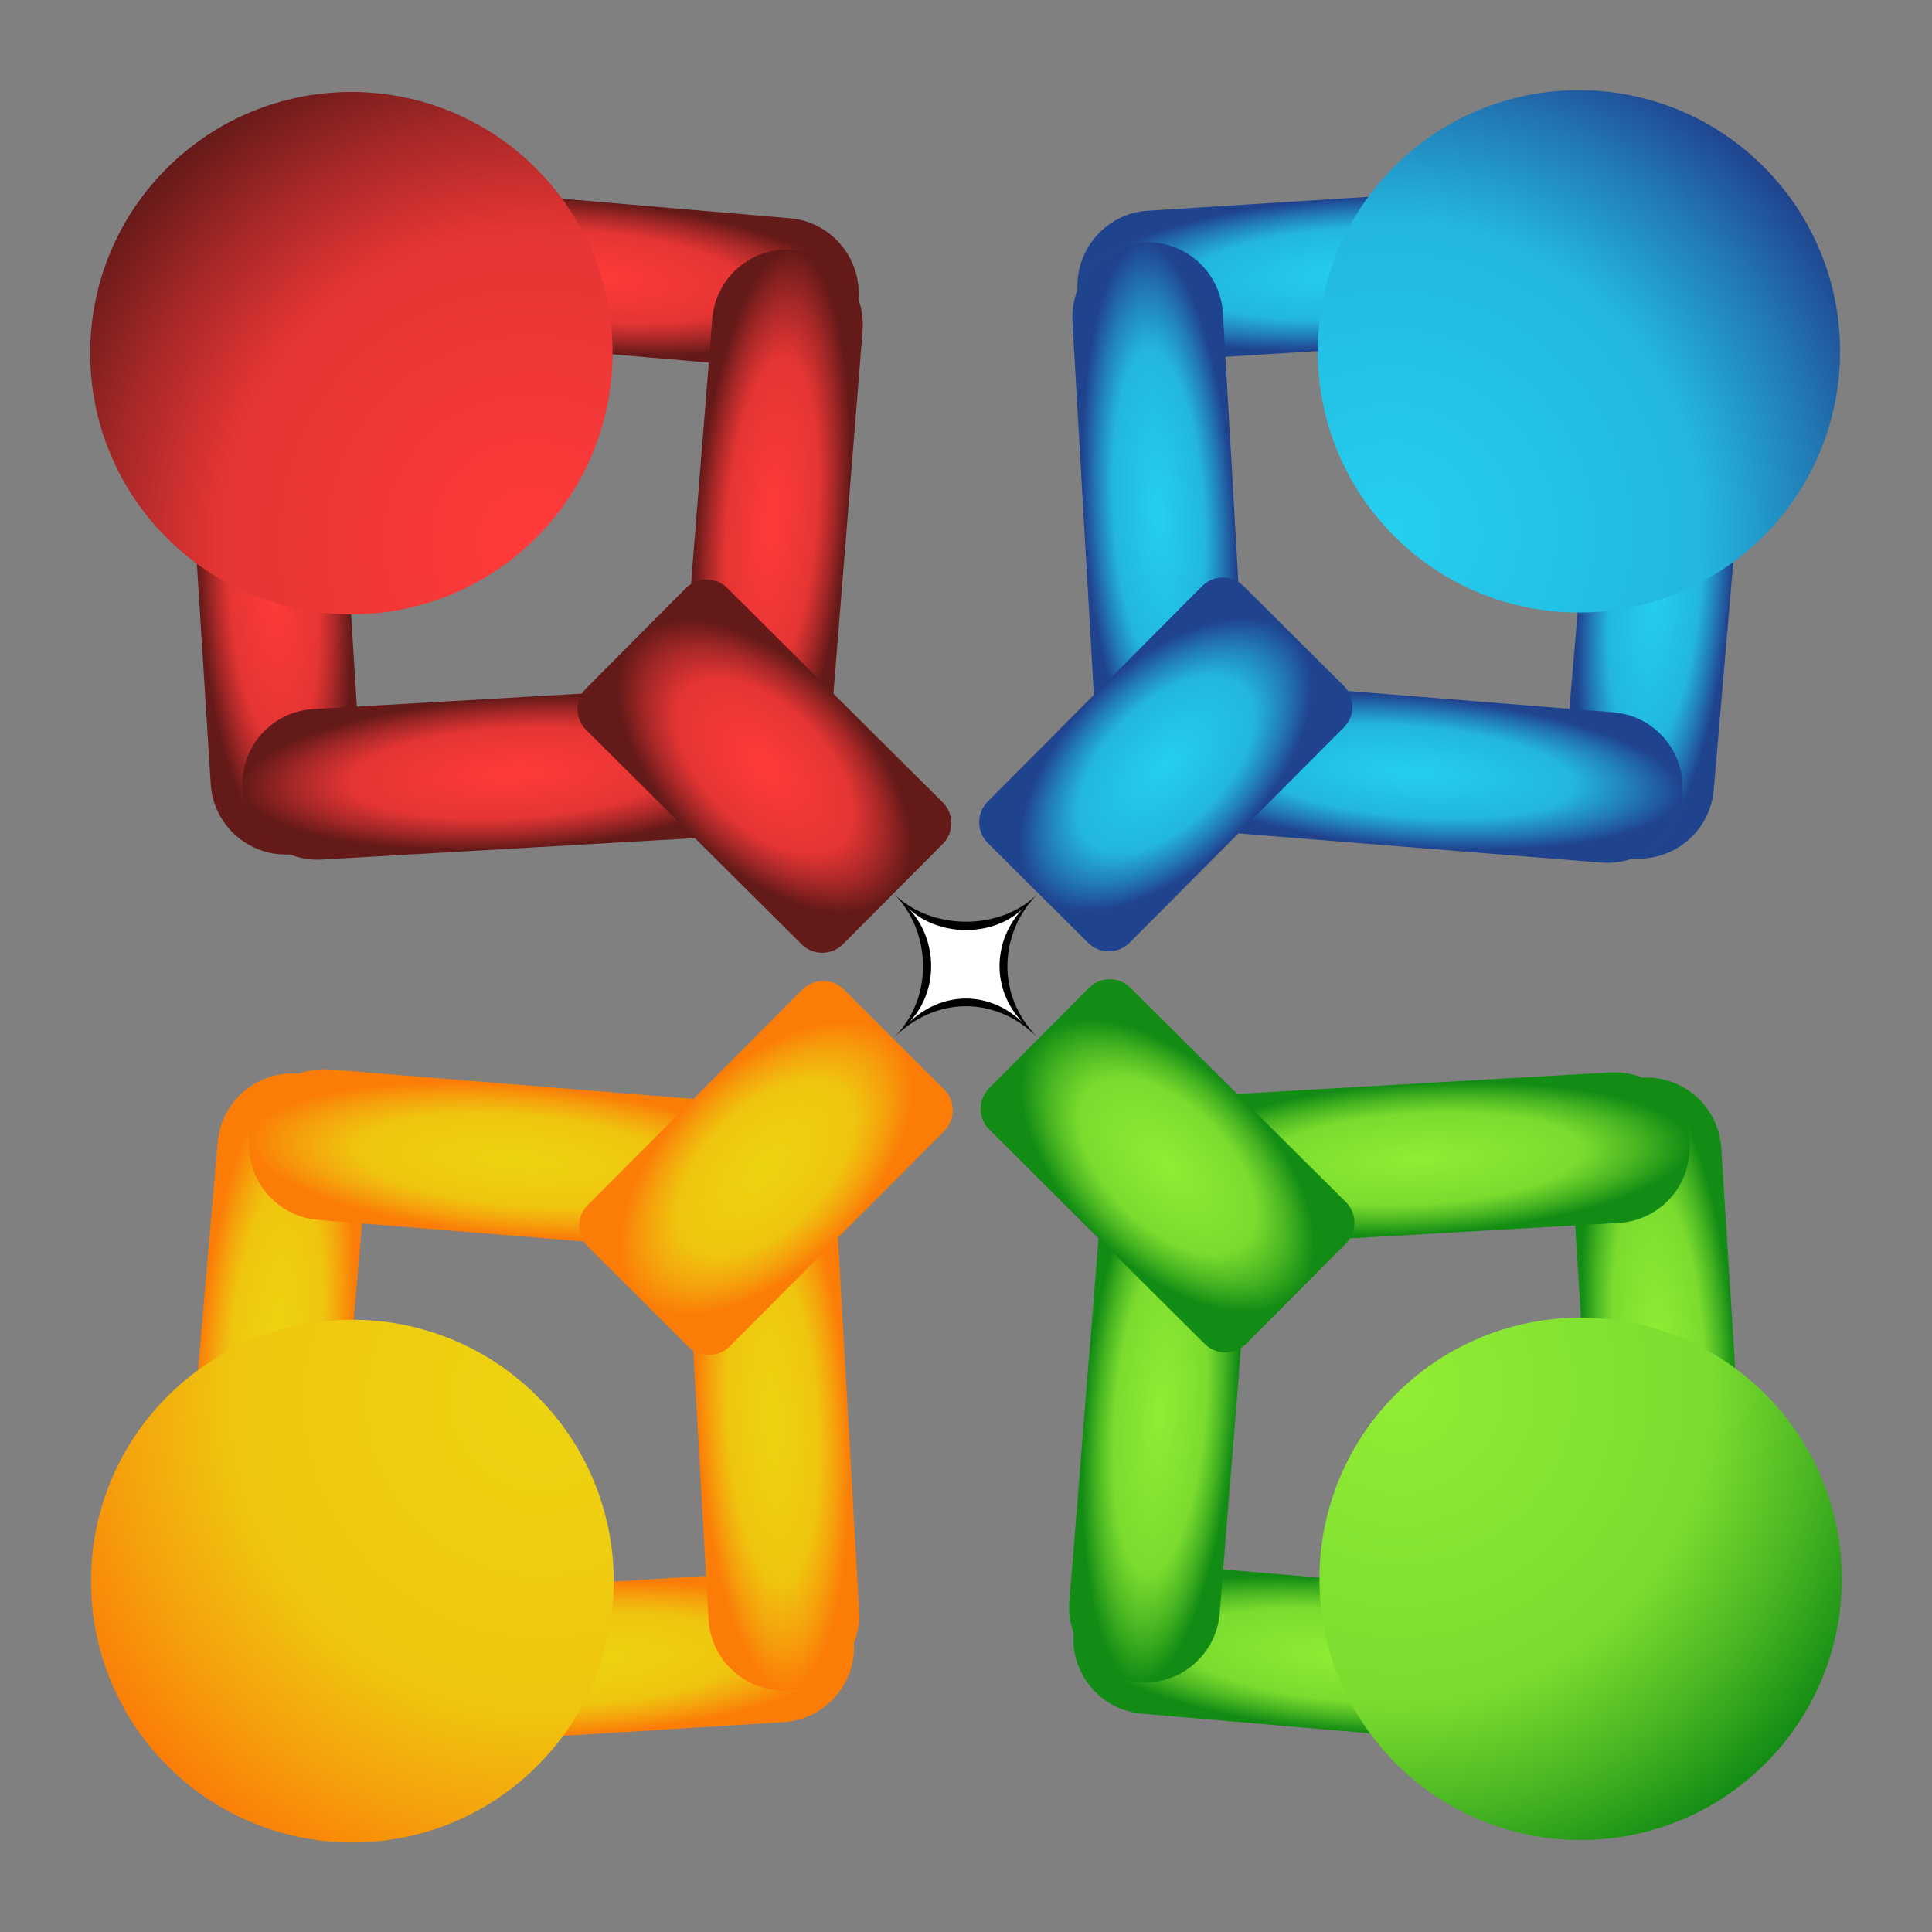 <?xml version="1.0" encoding="UTF-8" standalone="no"?>
<!DOCTYPE svg PUBLIC "-//W3C//DTD SVG 1.1//EN" "http://www.w3.org/Graphics/SVG/1.1/DTD/svg11.dtd">
<svg width="100%" height="100%" viewBox="0 0 32 32" version="1.1" xmlns="http://www.w3.org/2000/svg" xmlns:xlink="http://www.w3.org/1999/xlink" xml:space="preserve" xmlns:serif="http://www.serif.com/" style="fill-rule:evenodd;clip-rule:evenodd;stroke-linejoin:round;stroke-miterlimit:2;">
    <rect x="0" y="0" width="32" height="32" fill="#808080" stroke="none"/>
    <g id="red" transform="matrix(-0.707,0.707,-0.707,-0.707,19.739,9.86)">
        <g transform="matrix(-0.944,-1.121,1.121,-0.944,-0.566,29.359)">
            <path d="M11.035,10.191C11.035,9.722 10.654,9.341 10.185,9.341L5.749,9.341C5.28,9.341 4.899,9.722 4.899,10.191L4.899,10.195C4.899,10.664 5.28,11.045 5.749,11.045L10.185,11.045C10.654,11.045 11.035,10.664 11.035,10.195L11.035,10.191Z" style="fill:url(#_Radial1);"/>
        </g>
        <g transform="matrix(1.116,-0.95,0.95,1.116,-14.534,1.992)">
            <path d="M11.035,10.191C11.035,9.722 10.654,9.341 10.185,9.341L5.749,9.341C5.28,9.341 4.899,9.722 4.899,10.191L4.899,10.195C4.899,10.664 5.28,11.045 5.749,11.045L10.185,11.045C10.654,11.045 11.035,10.664 11.035,10.195L11.035,10.191Z" style="fill:url(#_Radial2);"/>
        </g>
        <g transform="matrix(0.969,-1.099,-1.099,-0.969,14.099,29.525)">
            <path d="M11.035,10.191C11.035,9.722 10.654,9.341 10.185,9.341L5.749,9.341C5.28,9.341 4.899,9.722 4.899,10.191L4.899,10.195C4.899,10.664 5.28,11.045 5.749,11.045L10.185,11.045C10.654,11.045 11.035,10.664 11.035,10.195L11.035,10.191Z" style="fill:url(#_Radial3);"/>
        </g>
        <g transform="matrix(-1.094,-0.975,-0.975,1.094,28.682,2.48)">
            <path d="M11.035,10.191C11.035,9.722 10.654,9.341 10.185,9.341L5.749,9.341C5.28,9.341 4.899,9.722 4.899,10.191L4.899,10.195C4.899,10.664 5.28,11.045 5.749,11.045L10.185,11.045C10.654,11.045 11.035,10.664 11.035,10.195L11.035,10.191Z" style="fill:url(#_Radial4);"/>
        </g>
        <g transform="matrix(-0.024,1.465,-1.465,-0.024,29.288,5.2)">
            <circle cx="5.354" cy="15.121" r="2.953" style="fill:url(#_Radial5);"/>
        </g>
        <g transform="matrix(0.394,-0.001,0.001,0.394,2.393,-3.621)">
            <path d="M15.875,10.457C15.875,9.775 15.321,9.222 14.64,9.222L8.695,9.222C8.013,9.222 7.46,9.775 7.46,10.457L7.46,23.231C7.46,23.912 8.013,24.465 8.695,24.465L14.64,24.465C15.321,24.465 15.875,23.912 15.875,23.231L15.875,10.457Z" style="fill:url(#_Radial6);"/>
        </g>
    </g>
    <g id="blue" transform="matrix(-0.707,-0.707,0.707,-0.707,22.14,19.739)">
        <g transform="matrix(-0.944,-1.121,1.121,-0.944,-0.566,29.359)">
            <path d="M11.035,10.191C11.035,9.722 10.654,9.341 10.185,9.341L5.749,9.341C5.28,9.341 4.899,9.722 4.899,10.191L4.899,10.195C4.899,10.664 5.28,11.045 5.749,11.045L10.185,11.045C10.654,11.045 11.035,10.664 11.035,10.195L11.035,10.191Z" style="fill:url(#_Radial7);"/>
        </g>
        <g transform="matrix(1.116,-0.95,0.95,1.116,-14.534,1.992)">
            <path d="M11.035,10.191C11.035,9.722 10.654,9.341 10.185,9.341L5.749,9.341C5.28,9.341 4.899,9.722 4.899,10.191L4.899,10.195C4.899,10.664 5.28,11.045 5.749,11.045L10.185,11.045C10.654,11.045 11.035,10.664 11.035,10.195L11.035,10.191Z" style="fill:url(#_Radial8);"/>
        </g>
        <g transform="matrix(0.969,-1.099,-1.099,-0.969,14.099,29.525)">
            <path d="M11.035,10.191C11.035,9.722 10.654,9.341 10.185,9.341L5.749,9.341C5.28,9.341 4.899,9.722 4.899,10.191L4.899,10.195C4.899,10.664 5.28,11.045 5.749,11.045L10.185,11.045C10.654,11.045 11.035,10.664 11.035,10.195L11.035,10.191Z" style="fill:url(#_Radial9);"/>
        </g>
        <g transform="matrix(-1.094,-0.975,-0.975,1.094,28.682,2.48)">
            <path d="M11.035,10.191C11.035,9.722 10.654,9.341 10.185,9.341L5.749,9.341C5.28,9.341 4.899,9.722 4.899,10.191L4.899,10.195C4.899,10.664 5.28,11.045 5.749,11.045L10.185,11.045C10.654,11.045 11.035,10.664 11.035,10.195L11.035,10.191Z" style="fill:url(#_Radial10);"/>
        </g>
        <g transform="matrix(-0.024,1.465,-1.465,-0.024,29.288,5.2)">
            <circle cx="5.354" cy="15.121" r="2.953" style="fill:url(#_Radial11);"/>
        </g>
        <g transform="matrix(0.394,-0.001,0.001,0.394,2.393,-3.621)">
            <path d="M15.875,10.457C15.875,9.775 15.321,9.222 14.64,9.222L8.695,9.222C8.013,9.222 7.46,9.775 7.46,10.457L7.46,23.231C7.46,23.912 8.013,24.465 8.695,24.465L14.64,24.465C15.321,24.465 15.875,23.912 15.875,23.231L15.875,10.457Z" style="fill:url(#_Radial12);"/>
        </g>
    </g>
    <g id="yellow" transform="matrix(0.707,0.708,-0.708,0.707,9.86,12.262)">
        <g transform="matrix(-0.944,-1.121,1.121,-0.944,-0.566,29.359)">
            <path d="M11.035,10.191C11.035,9.722 10.654,9.341 10.185,9.341L5.749,9.341C5.28,9.341 4.899,9.722 4.899,10.191L4.899,10.195C4.899,10.664 5.28,11.045 5.749,11.045L10.185,11.045C10.654,11.045 11.035,10.664 11.035,10.195L11.035,10.191Z" style="fill:url(#_Radial13);"/>
        </g>
        <g transform="matrix(1.116,-0.95,0.95,1.116,-14.534,1.992)">
            <path d="M11.035,10.191C11.035,9.722 10.654,9.341 10.185,9.341L5.749,9.341C5.28,9.341 4.899,9.722 4.899,10.191L4.899,10.195C4.899,10.664 5.28,11.045 5.749,11.045L10.185,11.045C10.654,11.045 11.035,10.664 11.035,10.195L11.035,10.191Z" style="fill:url(#_Radial14);"/>
        </g>
        <g transform="matrix(0.969,-1.099,-1.099,-0.969,14.099,29.525)">
            <path d="M11.035,10.191C11.035,9.722 10.654,9.341 10.185,9.341L5.749,9.341C5.28,9.341 4.899,9.722 4.899,10.191L4.899,10.195C4.899,10.664 5.28,11.045 5.749,11.045L10.185,11.045C10.654,11.045 11.035,10.664 11.035,10.195L11.035,10.191Z" style="fill:url(#_Radial15);"/>
        </g>
        <g transform="matrix(-1.094,-0.975,-0.975,1.094,28.682,2.48)">
            <path d="M11.035,10.191C11.035,9.722 10.654,9.341 10.185,9.341L5.749,9.341C5.28,9.341 4.899,9.722 4.899,10.191L4.899,10.195C4.899,10.664 5.28,11.045 5.749,11.045L10.185,11.045C10.654,11.045 11.035,10.664 11.035,10.195L11.035,10.191Z" style="fill:url(#_Radial16);"/>
        </g>
        <g transform="matrix(-0.024,1.465,-1.465,-0.024,29.288,5.2)">
            <circle cx="5.354" cy="15.121" r="2.953" style="fill:url(#_Radial17);"/>
        </g>
        <g transform="matrix(0.394,-0.001,0.001,0.394,2.393,-3.621)">
            <path d="M15.875,10.457C15.875,9.775 15.321,9.222 14.64,9.222L8.695,9.222C8.013,9.222 7.46,9.775 7.46,10.457L7.46,23.231C7.46,23.912 8.013,24.465 8.695,24.465L14.64,24.465C15.321,24.465 15.875,23.912 15.875,23.231L15.875,10.457Z" style="fill:url(#_Radial18);"/>
        </g>
    </g>
    <g id="green" transform="matrix(0.707,-0.707,0.707,0.707,12.261,22.14)">
        <g transform="matrix(-0.944,-1.121,1.121,-0.944,-0.566,29.359)">
            <path d="M11.035,10.191C11.035,9.722 10.654,9.341 10.185,9.341L5.749,9.341C5.28,9.341 4.899,9.722 4.899,10.191L4.899,10.195C4.899,10.664 5.28,11.045 5.749,11.045L10.185,11.045C10.654,11.045 11.035,10.664 11.035,10.195L11.035,10.191Z" style="fill:url(#_Radial19);"/>
        </g>
        <g transform="matrix(1.116,-0.95,0.95,1.116,-14.534,1.992)">
            <path d="M11.035,10.191C11.035,9.722 10.654,9.341 10.185,9.341L5.749,9.341C5.28,9.341 4.899,9.722 4.899,10.191L4.899,10.195C4.899,10.664 5.28,11.045 5.749,11.045L10.185,11.045C10.654,11.045 11.035,10.664 11.035,10.195L11.035,10.191Z" style="fill:url(#_Radial20);"/>
        </g>
        <g transform="matrix(0.969,-1.099,-1.099,-0.969,14.099,29.525)">
            <path d="M11.035,10.191C11.035,9.722 10.654,9.341 10.185,9.341L5.749,9.341C5.28,9.341 4.899,9.722 4.899,10.191L4.899,10.195C4.899,10.664 5.28,11.045 5.749,11.045L10.185,11.045C10.654,11.045 11.035,10.664 11.035,10.195L11.035,10.191Z" style="fill:url(#_Radial21);"/>
        </g>
        <g transform="matrix(-1.094,-0.975,-0.975,1.094,28.682,2.48)">
            <path d="M11.035,10.191C11.035,9.722 10.654,9.341 10.185,9.341L5.749,9.341C5.28,9.341 4.899,9.722 4.899,10.191L4.899,10.195C4.899,10.664 5.28,11.045 5.749,11.045L10.185,11.045C10.654,11.045 11.035,10.664 11.035,10.195L11.035,10.191Z" style="fill:url(#_Radial22);"/>
        </g>
        <g transform="matrix(-0.024,1.465,-1.465,-0.024,29.288,5.2)">
            <circle cx="5.354" cy="15.121" r="2.953" style="fill:url(#_Radial23);"/>
        </g>
        <g transform="matrix(0.394,-0.001,0.001,0.394,2.393,-3.621)">
            <path d="M15.875,10.457C15.875,9.775 15.321,9.222 14.64,9.222L8.695,9.222C8.013,9.222 7.46,9.775 7.46,10.457L7.46,23.231C7.46,23.912 8.013,24.465 8.695,24.465L14.64,24.465C15.321,24.465 15.875,23.912 15.875,23.231L15.875,10.457Z" style="fill:url(#_Radial24);"/>
        </g>
    </g>
    <g transform="matrix(0.707,-0.707,0.707,0.707,-1.548,21.073)">
        <g transform="matrix(1.234,0,0,1.234,12.367,6.824)">
            <path d="M2.944,0.25C2.944,0.94 3.585,1.615 4.308,1.615C3.583,1.615 2.944,2.171 2.944,2.98C2.944,2.17 2.355,1.615 1.579,1.615C2.359,1.615 2.944,0.94 2.944,0.25Z"/>
        </g>
        <g transform="matrix(1,0,0,1,13.056,7.202)">
            <path d="M2.944,0.25C2.944,0.94 3.585,1.615 4.308,1.615C3.583,1.615 2.944,2.171 2.944,2.98C2.944,2.17 2.355,1.615 1.579,1.615C2.359,1.615 2.944,0.94 2.944,0.25Z" style="fill:white;"/>
        </g>
    </g>
    <defs>
        <radialGradient id="_Radial1" cx="0" cy="0" r="1" gradientUnits="userSpaceOnUse" gradientTransform="matrix(3.068,0,0,0.852,7.967,10.193)"><stop offset="0" style="stop-color:rgb(255,59,58);stop-opacity:1"/><stop offset="0.6" style="stop-color:rgb(228,53,52);stop-opacity:1"/><stop offset="0.81" style="stop-color:rgb(165,40,39);stop-opacity:1"/><stop offset="1" style="stop-color:rgb(100,26,25);stop-opacity:1"/></radialGradient>
        <radialGradient id="_Radial2" cx="0" cy="0" r="1" gradientUnits="userSpaceOnUse" gradientTransform="matrix(3.068,0,0,0.852,7.967,10.193)"><stop offset="0" style="stop-color:rgb(255,59,58);stop-opacity:1"/><stop offset="0.6" style="stop-color:rgb(228,53,52);stop-opacity:1"/><stop offset="0.81" style="stop-color:rgb(165,40,39);stop-opacity:1"/><stop offset="1" style="stop-color:rgb(100,26,25);stop-opacity:1"/></radialGradient>
        <radialGradient id="_Radial3" cx="0" cy="0" r="1" gradientUnits="userSpaceOnUse" gradientTransform="matrix(3.068,0,0,0.852,7.967,10.193)"><stop offset="0" style="stop-color:rgb(255,59,58);stop-opacity:1"/><stop offset="0.6" style="stop-color:rgb(228,53,52);stop-opacity:1"/><stop offset="0.81" style="stop-color:rgb(165,40,39);stop-opacity:1"/><stop offset="1" style="stop-color:rgb(100,26,25);stop-opacity:1"/></radialGradient>
        <radialGradient id="_Radial4" cx="0" cy="0" r="1" gradientUnits="userSpaceOnUse" gradientTransform="matrix(3.068,0,0,0.852,7.967,10.193)"><stop offset="0" style="stop-color:rgb(255,59,58);stop-opacity:1"/><stop offset="0.6" style="stop-color:rgb(228,53,52);stop-opacity:1"/><stop offset="0.81" style="stop-color:rgb(165,40,39);stop-opacity:1"/><stop offset="1" style="stop-color:rgb(100,26,25);stop-opacity:1"/></radialGradient>
        <radialGradient id="_Radial5" cx="0" cy="0" r="1" gradientUnits="userSpaceOnUse" gradientTransform="matrix(5.905,0,0,5.905,2.401,15.121)"><stop offset="0" style="stop-color:rgb(255,59,58);stop-opacity:1"/><stop offset="0.6" style="stop-color:rgb(228,53,52);stop-opacity:1"/><stop offset="0.81" style="stop-color:rgb(165,40,39);stop-opacity:1"/><stop offset="1" style="stop-color:rgb(100,26,25);stop-opacity:1"/></radialGradient>
        <radialGradient id="_Radial6" cx="0" cy="0" r="1" gradientUnits="userSpaceOnUse" gradientTransform="matrix(4.207,0,0,7.621,11.667,16.844)"><stop offset="0" style="stop-color:rgb(255,59,58);stop-opacity:1"/><stop offset="0.6" style="stop-color:rgb(228,53,52);stop-opacity:1"/><stop offset="0.81" style="stop-color:rgb(165,40,39);stop-opacity:1"/><stop offset="1" style="stop-color:rgb(100,26,25);stop-opacity:1"/></radialGradient>
        <radialGradient id="_Radial7" cx="0" cy="0" r="1" gradientUnits="userSpaceOnUse" gradientTransform="matrix(3.068,0,0,0.852,7.967,10.193)"><stop offset="0" style="stop-color:rgb(36,207,239);stop-opacity:1"/><stop offset="0.6" style="stop-color:rgb(35,182,222);stop-opacity:1"/><stop offset="0.81" style="stop-color:rgb(34,125,183);stop-opacity:1"/><stop offset="1" style="stop-color:rgb(32,67,142);stop-opacity:1"/></radialGradient>
        <radialGradient id="_Radial8" cx="0" cy="0" r="1" gradientUnits="userSpaceOnUse" gradientTransform="matrix(3.068,0,0,0.852,7.967,10.193)"><stop offset="0" style="stop-color:rgb(36,207,239);stop-opacity:1"/><stop offset="0.6" style="stop-color:rgb(35,182,222);stop-opacity:1"/><stop offset="0.81" style="stop-color:rgb(34,125,183);stop-opacity:1"/><stop offset="1" style="stop-color:rgb(32,67,142);stop-opacity:1"/></radialGradient>
        <radialGradient id="_Radial9" cx="0" cy="0" r="1" gradientUnits="userSpaceOnUse" gradientTransform="matrix(3.068,0,0,0.852,7.967,10.193)"><stop offset="0" style="stop-color:rgb(36,207,239);stop-opacity:1"/><stop offset="0.6" style="stop-color:rgb(35,182,222);stop-opacity:1"/><stop offset="0.81" style="stop-color:rgb(34,125,183);stop-opacity:1"/><stop offset="1" style="stop-color:rgb(32,67,142);stop-opacity:1"/></radialGradient>
        <radialGradient id="_Radial10" cx="0" cy="0" r="1" gradientUnits="userSpaceOnUse" gradientTransform="matrix(3.068,0,0,0.852,7.967,10.193)"><stop offset="0" style="stop-color:rgb(36,207,239);stop-opacity:1"/><stop offset="0.6" style="stop-color:rgb(35,182,222);stop-opacity:1"/><stop offset="0.81" style="stop-color:rgb(34,125,183);stop-opacity:1"/><stop offset="1" style="stop-color:rgb(32,67,142);stop-opacity:1"/></radialGradient>
        <radialGradient id="_Radial11" cx="0" cy="0" r="1" gradientUnits="userSpaceOnUse" gradientTransform="matrix(5.905,0,0,5.905,2.401,15.121)"><stop offset="0" style="stop-color:rgb(36,207,239);stop-opacity:1"/><stop offset="0.6" style="stop-color:rgb(35,182,222);stop-opacity:1"/><stop offset="0.81" style="stop-color:rgb(34,125,183);stop-opacity:1"/><stop offset="1" style="stop-color:rgb(32,67,142);stop-opacity:1"/></radialGradient>
        <radialGradient id="_Radial12" cx="0" cy="0" r="1" gradientUnits="userSpaceOnUse" gradientTransform="matrix(4.207,0,0,7.621,11.667,16.844)"><stop offset="0" style="stop-color:rgb(36,207,239);stop-opacity:1"/><stop offset="0.6" style="stop-color:rgb(35,182,222);stop-opacity:1"/><stop offset="0.81" style="stop-color:rgb(34,125,183);stop-opacity:1"/><stop offset="1" style="stop-color:rgb(32,67,142);stop-opacity:1"/></radialGradient>
        <radialGradient id="_Radial13" cx="0" cy="0" r="1" gradientUnits="userSpaceOnUse" gradientTransform="matrix(3.068,0,0,0.852,7.967,10.193)"><stop offset="0" style="stop-color:rgb(236,212,17);stop-opacity:1"/><stop offset="0.6" style="stop-color:rgb(239,197,15);stop-opacity:1"/><stop offset="0.81" style="stop-color:rgb(245,162,12);stop-opacity:1"/><stop offset="1" style="stop-color:rgb(251,125,8);stop-opacity:1"/></radialGradient>
        <radialGradient id="_Radial14" cx="0" cy="0" r="1" gradientUnits="userSpaceOnUse" gradientTransform="matrix(3.068,0,0,0.852,7.967,10.193)"><stop offset="0" style="stop-color:rgb(236,212,17);stop-opacity:1"/><stop offset="0.6" style="stop-color:rgb(239,197,15);stop-opacity:1"/><stop offset="0.81" style="stop-color:rgb(245,162,12);stop-opacity:1"/><stop offset="1" style="stop-color:rgb(251,125,8);stop-opacity:1"/></radialGradient>
        <radialGradient id="_Radial15" cx="0" cy="0" r="1" gradientUnits="userSpaceOnUse" gradientTransform="matrix(3.068,0,0,0.852,7.967,10.193)"><stop offset="0" style="stop-color:rgb(236,212,17);stop-opacity:1"/><stop offset="0.6" style="stop-color:rgb(239,197,15);stop-opacity:1"/><stop offset="0.81" style="stop-color:rgb(245,162,12);stop-opacity:1"/><stop offset="1" style="stop-color:rgb(251,125,8);stop-opacity:1"/></radialGradient>
        <radialGradient id="_Radial16" cx="0" cy="0" r="1" gradientUnits="userSpaceOnUse" gradientTransform="matrix(3.068,0,0,0.852,7.967,10.193)"><stop offset="0" style="stop-color:rgb(236,212,17);stop-opacity:1"/><stop offset="0.6" style="stop-color:rgb(239,197,15);stop-opacity:1"/><stop offset="0.81" style="stop-color:rgb(245,162,12);stop-opacity:1"/><stop offset="1" style="stop-color:rgb(251,125,8);stop-opacity:1"/></radialGradient>
        <radialGradient id="_Radial17" cx="0" cy="0" r="1" gradientUnits="userSpaceOnUse" gradientTransform="matrix(5.905,0,0,5.905,2.401,15.121)"><stop offset="0" style="stop-color:rgb(236,212,17);stop-opacity:1"/><stop offset="0.6" style="stop-color:rgb(239,197,15);stop-opacity:1"/><stop offset="0.81" style="stop-color:rgb(245,162,12);stop-opacity:1"/><stop offset="1" style="stop-color:rgb(251,125,8);stop-opacity:1"/></radialGradient>
        <radialGradient id="_Radial18" cx="0" cy="0" r="1" gradientUnits="userSpaceOnUse" gradientTransform="matrix(4.207,0,0,7.621,11.667,16.844)"><stop offset="0" style="stop-color:rgb(236,212,17);stop-opacity:1"/><stop offset="0.6" style="stop-color:rgb(239,197,15);stop-opacity:1"/><stop offset="0.81" style="stop-color:rgb(245,162,12);stop-opacity:1"/><stop offset="1" style="stop-color:rgb(251,125,8);stop-opacity:1"/></radialGradient>
        <radialGradient id="_Radial19" cx="0" cy="0" r="1" gradientUnits="userSpaceOnUse" gradientTransform="matrix(3.068,0,0,0.852,7.967,10.193)"><stop offset="0" style="stop-color:rgb(145,237,52);stop-opacity:1"/><stop offset="0.6" style="stop-color:rgb(123,220,47);stop-opacity:1"/><stop offset="0.81" style="stop-color:rgb(72,181,34);stop-opacity:1"/><stop offset="1" style="stop-color:rgb(19,140,21);stop-opacity:1"/></radialGradient>
        <radialGradient id="_Radial20" cx="0" cy="0" r="1" gradientUnits="userSpaceOnUse" gradientTransform="matrix(3.068,0,0,0.852,7.967,10.193)"><stop offset="0" style="stop-color:rgb(145,237,52);stop-opacity:1"/><stop offset="0.6" style="stop-color:rgb(123,220,47);stop-opacity:1"/><stop offset="0.81" style="stop-color:rgb(72,181,34);stop-opacity:1"/><stop offset="1" style="stop-color:rgb(19,140,21);stop-opacity:1"/></radialGradient>
        <radialGradient id="_Radial21" cx="0" cy="0" r="1" gradientUnits="userSpaceOnUse" gradientTransform="matrix(3.068,0,0,0.852,7.967,10.193)"><stop offset="0" style="stop-color:rgb(145,237,52);stop-opacity:1"/><stop offset="0.6" style="stop-color:rgb(123,220,47);stop-opacity:1"/><stop offset="0.81" style="stop-color:rgb(72,181,34);stop-opacity:1"/><stop offset="1" style="stop-color:rgb(19,140,21);stop-opacity:1"/></radialGradient>
        <radialGradient id="_Radial22" cx="0" cy="0" r="1" gradientUnits="userSpaceOnUse" gradientTransform="matrix(3.068,0,0,0.852,7.967,10.193)"><stop offset="0" style="stop-color:rgb(145,237,52);stop-opacity:1"/><stop offset="0.6" style="stop-color:rgb(123,220,47);stop-opacity:1"/><stop offset="0.81" style="stop-color:rgb(72,181,34);stop-opacity:1"/><stop offset="1" style="stop-color:rgb(19,140,21);stop-opacity:1"/></radialGradient>
        <radialGradient id="_Radial23" cx="0" cy="0" r="1" gradientUnits="userSpaceOnUse" gradientTransform="matrix(5.905,0,0,5.905,2.401,15.121)"><stop offset="0" style="stop-color:rgb(145,237,52);stop-opacity:1"/><stop offset="0.6" style="stop-color:rgb(123,220,47);stop-opacity:1"/><stop offset="0.81" style="stop-color:rgb(72,181,34);stop-opacity:1"/><stop offset="1" style="stop-color:rgb(19,140,21);stop-opacity:1"/></radialGradient>
        <radialGradient id="_Radial24" cx="0" cy="0" r="1" gradientUnits="userSpaceOnUse" gradientTransform="matrix(4.207,0,0,7.621,11.667,16.844)"><stop offset="0" style="stop-color:rgb(145,237,52);stop-opacity:1"/><stop offset="0.6" style="stop-color:rgb(123,220,47);stop-opacity:1"/><stop offset="0.81" style="stop-color:rgb(72,181,34);stop-opacity:1"/><stop offset="1" style="stop-color:rgb(19,140,21);stop-opacity:1"/></radialGradient>
    </defs>
</svg>
